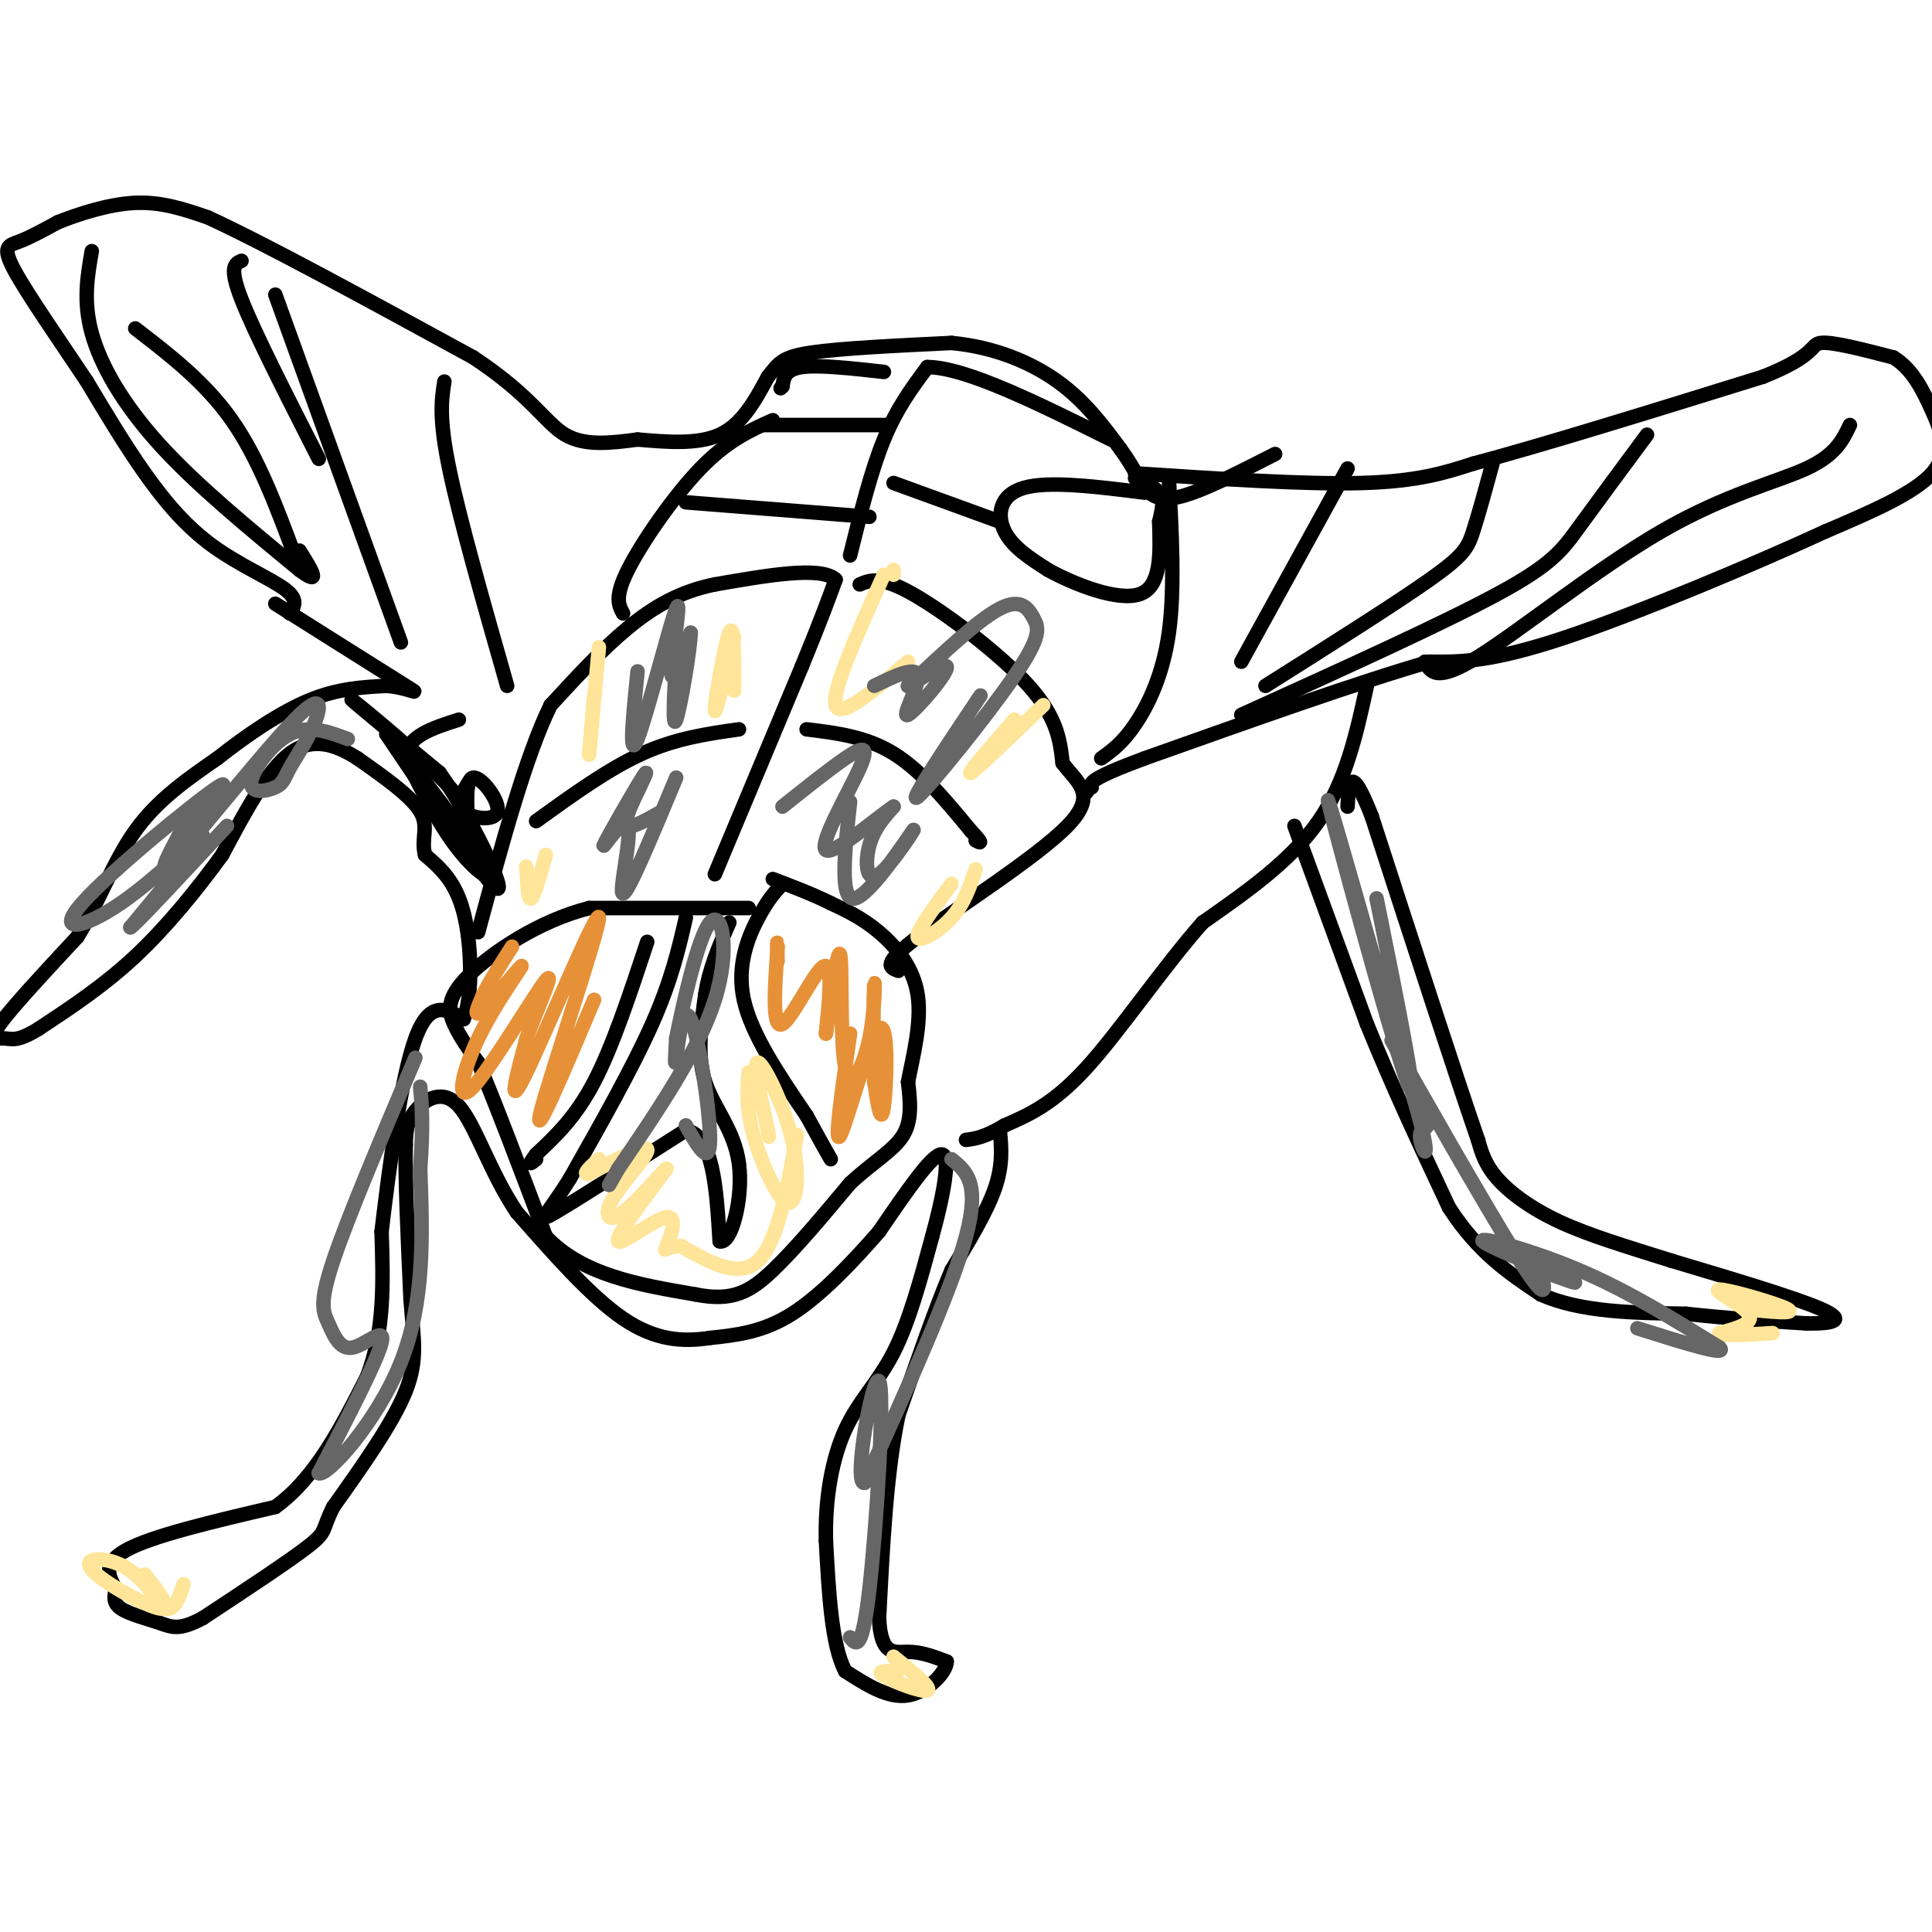 <svg viewBox='0 0 400 400' version='1.1' xmlns='http://www.w3.org/2000/svg' xmlns:xlink='http://www.w3.org/1999/xlink'><g fill='none' stroke='#000000' stroke-width='3' stroke-linecap='round' stroke-linejoin='round'><path d='M207,234c0.333,3.583 0.667,7.167 -1,12c-1.667,4.833 -5.333,10.917 -9,17'/><path d='M197,263c-3.333,7.833 -7.167,18.917 -11,30'/><path d='M186,293c-2.500,12.000 -3.250,27.000 -4,42'/><path d='M182,335c0.356,8.000 3.244,7.000 6,7c2.756,-0.000 5.378,1.000 8,2'/><path d='M196,344c0.044,2.089 -3.844,6.311 -8,7c-4.156,0.689 -8.578,-2.156 -13,-5'/><path d='M175,346c-2.833,-5.333 -3.417,-16.167 -4,-27'/><path d='M171,319c-0.214,-8.714 1.250,-17.000 4,-23c2.750,-6.000 6.786,-9.714 10,-16c3.214,-6.286 5.607,-15.143 8,-24'/><path d='M193,256c2.267,-8.222 3.933,-16.778 2,-17c-1.933,-0.222 -7.467,7.889 -13,16'/><path d='M182,255c-5.267,6.044 -11.933,13.156 -18,17c-6.067,3.844 -11.533,4.422 -17,5'/><path d='M147,277c-5.667,0.867 -11.333,0.533 -18,-4c-6.667,-4.533 -14.333,-13.267 -22,-22'/><path d='M107,251c-5.607,-8.357 -8.625,-18.250 -12,-22c-3.375,-3.750 -7.107,-1.357 -9,1c-1.893,2.357 -1.946,4.679 -2,7'/><path d='M84,237c-0.167,6.500 0.417,19.250 1,32'/><path d='M85,269c0.600,8.133 1.600,12.467 -1,19c-2.600,6.533 -8.800,15.267 -15,24'/><path d='M69,312c-2.467,4.844 -1.133,4.956 -5,8c-3.867,3.044 -12.933,9.022 -22,15'/><path d='M42,335c-4.976,2.679 -6.417,1.875 -9,1c-2.583,-0.875 -6.310,-1.821 -8,-3c-1.690,-1.179 -1.345,-2.589 -1,-4'/><path d='M24,329c-1.089,-2.000 -3.311,-5.000 2,-8c5.311,-3.000 18.156,-6.000 31,-9'/><path d='M57,312c8.333,-6.000 13.667,-16.500 19,-27'/><path d='M76,285c3.667,-9.500 3.333,-19.750 3,-30'/><path d='M79,255c1.578,-13.378 4.022,-31.822 7,-40c2.978,-8.178 6.489,-6.089 10,-4'/><path d='M96,211c1.911,-4.978 1.689,-15.422 0,-22c-1.689,-6.578 -4.844,-9.289 -8,-12'/><path d='M88,177c-0.889,-3.378 0.889,-5.822 -1,-9c-1.889,-3.178 -7.444,-7.089 -13,-11'/><path d='M74,157c-4.511,-2.867 -9.289,-4.533 -14,-1c-4.711,3.533 -9.356,12.267 -14,21'/><path d='M46,177c-5.289,7.267 -11.511,14.933 -18,21c-6.489,6.067 -13.244,10.533 -20,15'/><path d='M8,213c-4.429,2.738 -5.500,2.083 -7,2c-1.500,-0.083 -3.429,0.405 -1,-3c2.429,-3.405 9.214,-10.702 16,-18'/><path d='M16,194c4.400,-7.022 7.400,-15.578 12,-22c4.600,-6.422 10.800,-10.711 17,-15'/><path d='M45,157c6.156,-4.867 13.044,-9.533 19,-12c5.956,-2.467 10.978,-2.733 16,-3'/><path d='M80,142c4.578,0.289 8.022,2.511 4,0c-4.022,-2.511 -15.511,-9.756 -27,-17'/><path d='M60,127c0.929,-1.429 1.857,-2.857 -1,-5c-2.857,-2.143 -9.500,-5.000 -15,-9c-5.500,-4.000 -9.857,-9.143 -14,-15c-4.143,-5.857 -8.071,-12.429 -12,-19'/><path d='M18,79c-5.214,-7.833 -12.250,-17.917 -15,-23c-2.750,-5.083 -1.214,-5.167 1,-6c2.214,-0.833 5.107,-2.417 8,-4'/><path d='M12,46c4.133,-1.644 10.467,-3.756 16,-4c5.533,-0.244 10.267,1.378 15,3'/><path d='M43,45c11.667,5.333 33.333,17.167 55,29'/><path d='M98,74c12.111,8.022 14.889,13.578 19,16c4.111,2.422 9.556,1.711 15,1'/><path d='M132,91c5.667,0.467 12.333,1.133 17,-1c4.667,-2.133 7.333,-7.067 10,-12'/><path d='M159,78c2.267,-2.889 2.933,-4.111 9,-5c6.067,-0.889 17.533,-1.444 29,-2'/><path d='M197,71c8.822,0.844 16.378,3.956 22,8c5.622,4.044 9.311,9.022 13,14'/><path d='M232,93c3.036,4.107 4.125,7.375 6,9c1.875,1.625 4.536,1.607 9,0c4.464,-1.607 10.732,-4.804 17,-8'/><path d='M235,98c17.667,1.167 35.333,2.333 47,2c11.667,-0.333 17.333,-2.167 23,-4'/><path d='M305,96c13.833,-3.667 36.917,-10.833 60,-18'/><path d='M365,78c11.333,-4.489 9.667,-6.711 12,-7c2.333,-0.289 8.667,1.356 15,3'/><path d='M392,74c3.869,2.321 6.042,6.625 8,11c1.958,4.375 3.702,8.821 0,13c-3.702,4.179 -12.851,8.089 -22,12'/><path d='M378,110c-14.178,6.533 -38.622,16.867 -54,22c-15.378,5.133 -21.689,5.067 -28,5'/><path d='M296,137c-14.500,4.167 -36.750,12.083 -59,20'/><path d='M237,157c-11.667,4.333 -11.333,5.167 -11,6'/><path d='M226,163c-2.000,1.167 -1.500,1.083 -1,1'/><path d='M283,142c-2.167,9.917 -4.333,19.833 -10,28c-5.667,8.167 -14.833,14.583 -24,21'/><path d='M249,191c-8.311,9.400 -17.089,22.400 -24,30c-6.911,7.600 -11.956,9.800 -17,12'/><path d='M208,233c-4.167,2.500 -6.083,2.750 -8,3'/><path d='M268,171c0.000,0.000 15.000,41.000 15,41'/><path d='M283,212c5.333,13.167 11.167,25.583 17,38'/><path d='M300,250c6.000,9.333 12.500,13.667 19,18'/><path d='M319,268c8.167,3.667 19.083,3.833 30,4'/><path d='M349,272c9.167,1.000 17.083,1.500 25,2'/><path d='M374,274c5.933,0.089 8.267,-0.689 3,-3c-5.267,-2.311 -18.133,-6.156 -31,-10'/><path d='M346,261c-9.274,-2.917 -16.958,-5.208 -23,-8c-6.042,-2.792 -10.440,-6.083 -13,-9c-2.560,-2.917 -3.280,-5.458 -4,-8'/><path d='M306,236c-4.333,-12.500 -13.167,-39.750 -22,-67'/><path d='M284,169c-4.500,-11.500 -4.750,-6.750 -5,-2'/><path d='M155,188c0.000,0.000 -33.000,0.000 -33,0'/><path d='M122,188c-10.524,2.667 -20.333,9.333 -25,14c-4.667,4.667 -4.190,7.333 -3,10c1.190,2.667 3.095,5.333 5,8'/><path d='M99,220c3.167,7.333 8.583,21.667 14,36'/><path d='M113,256c7.500,8.000 19.250,10.000 31,12'/><path d='M144,268c7.667,1.556 11.333,-0.556 16,-5c4.667,-4.444 10.333,-11.222 16,-18'/><path d='M176,245c4.889,-4.533 9.111,-6.867 11,-10c1.889,-3.133 1.444,-7.067 1,-11'/><path d='M188,224c0.964,-5.071 2.875,-12.250 2,-18c-0.875,-5.750 -4.536,-10.071 -8,-13c-3.464,-2.929 -6.732,-4.464 -10,-6'/><path d='M172,187c-3.667,-1.833 -7.833,-3.417 -12,-5'/><path d='M162,183c-1.489,1.600 -2.978,3.200 -5,7c-2.022,3.800 -4.578,9.800 -3,17c1.578,7.200 7.289,15.600 13,24'/><path d='M167,231c3.000,5.500 4.000,7.250 5,9'/><path d='M134,195c-3.583,10.833 -7.167,21.667 -11,29c-3.833,7.333 -7.917,11.167 -12,15'/><path d='M111,239c-2.000,2.667 -1.000,1.833 0,1'/><path d='M142,190c-1.500,6.500 -3.000,13.000 -7,22c-4.000,9.000 -10.500,20.500 -17,32'/><path d='M118,244c-4.511,7.289 -7.289,9.511 -3,7c4.289,-2.511 15.644,-9.756 27,-17'/><path d='M142,234c5.667,1.000 6.333,12.000 7,23'/><path d='M149,257c2.405,0.738 4.917,-8.917 4,-16c-0.917,-7.083 -5.262,-11.595 -7,-17c-1.738,-5.405 -0.869,-11.702 0,-18'/><path d='M146,206c0.833,-5.500 2.917,-10.250 5,-15'/><path d='M148,181c0.000,0.000 18.000,-43.000 18,-43'/><path d='M166,138c4.167,-10.167 5.583,-14.083 7,-18'/><path d='M173,120c-3.000,-2.833 -14.000,-0.917 -25,1'/><path d='M148,121c-7.178,1.444 -12.622,4.556 -18,9c-5.378,4.444 -10.689,10.222 -16,16'/><path d='M114,146c-5.167,10.500 -10.083,28.750 -15,47'/><path d='M111,170c7.500,-5.417 15.000,-10.833 22,-14c7.000,-3.167 13.500,-4.083 20,-5'/><path d='M178,121c2.133,-0.911 4.267,-1.822 11,2c6.733,3.822 18.067,12.378 24,19c5.933,6.622 6.467,11.311 7,16'/><path d='M220,158c3.107,4.131 7.375,6.458 1,13c-6.375,6.542 -23.393,17.298 -31,23c-7.607,5.702 -5.804,6.351 -4,7'/><path d='M167,151c6.167,0.750 12.333,1.500 18,5c5.667,3.500 10.833,9.750 16,16'/><path d='M201,172c2.833,3.000 1.917,2.500 1,2'/><path d='M176,115c2.167,-8.750 4.333,-17.500 7,-24c2.667,-6.500 5.833,-10.750 9,-15'/><path d='M192,76c7.833,0.000 22.917,7.500 38,15'/><path d='M185,100c0.000,0.000 22.000,8.000 22,8'/><path d='M183,77c-6.750,-0.750 -13.500,-1.500 -17,-1c-3.500,0.500 -3.750,2.250 -4,4'/><path d='M162,80c-0.667,0.667 -0.333,0.333 0,0'/><path d='M242,99c0.622,11.556 1.244,23.111 0,32c-1.244,8.889 -4.356,15.111 -7,19c-2.644,3.889 -4.822,5.444 -7,7'/><path d='M160,87c-4.689,2.089 -9.378,4.178 -15,10c-5.622,5.822 -12.178,15.378 -15,21c-2.822,5.622 -1.911,7.311 -1,9'/><path d='M142,104c0.000,0.000 38.000,3.000 38,3'/><path d='M158,88c0.000,0.000 26.000,0.000 26,0'/><path d='M237,102c-9.911,-1.244 -19.822,-2.489 -25,-1c-5.178,1.489 -5.622,5.711 -4,9c1.622,3.289 5.311,5.644 9,8'/><path d='M217,118c5.444,3.022 14.556,6.578 19,5c4.444,-1.578 4.222,-8.289 4,-15'/><path d='M240,108c0.844,-3.533 0.956,-4.867 0,-6c-0.956,-1.133 -2.978,-2.067 -5,-3'/><path d='M97,162c-1.357,2.262 -2.714,4.524 -1,6c1.714,1.476 6.500,2.167 7,0c0.500,-2.167 -3.286,-7.190 -5,-7c-1.714,0.190 -1.357,5.595 -1,11'/><path d='M97,172c0.631,1.202 2.708,-1.292 -3,-8c-5.708,-6.708 -19.202,-17.631 -21,-19c-1.798,-1.369 8.101,6.815 18,15'/><path d='M91,160c6.489,9.089 13.711,24.311 12,24c-1.711,-0.311 -12.356,-16.156 -23,-32'/><path d='M80,152c0.845,0.536 14.458,17.875 19,25c4.542,7.125 0.012,4.036 -4,-1c-4.012,-5.036 -7.506,-12.018 -11,-19'/><path d='M84,157c0.000,-4.500 5.500,-6.250 11,-8'/><path d='M105,142c-4.917,-17.250 -9.833,-34.500 -12,-45c-2.167,-10.500 -1.583,-14.250 -1,-18'/><path d='M83,133c0.000,0.000 -26.000,-72.000 -26,-72'/><path d='M61,115c-3.750,-10.083 -7.500,-20.167 -13,-28c-5.500,-7.833 -12.750,-13.417 -20,-19'/><path d='M19,52c-0.911,5.200 -1.822,10.400 0,17c1.822,6.600 6.378,14.600 14,23c7.622,8.400 18.311,17.200 29,26'/><path d='M62,118c4.833,3.667 2.417,-0.167 0,-4'/><path d='M50,54c-1.333,0.583 -2.667,1.167 0,8c2.667,6.833 9.333,19.917 16,33'/><path d='M257,137c0.000,0.000 22.000,-40.000 22,-40'/><path d='M257,148c20.800,-9.422 41.600,-18.844 53,-25c11.400,-6.156 13.400,-9.044 17,-14c3.600,-4.956 8.800,-11.978 14,-19'/><path d='M262,142c13.444,-8.489 26.889,-16.978 34,-22c7.111,-5.022 7.889,-6.578 9,-10c1.111,-3.422 2.556,-8.711 4,-14'/><path d='M295,137c1.190,2.185 2.381,4.369 11,-1c8.619,-5.369 24.667,-18.292 38,-26c13.333,-7.708 23.952,-10.202 30,-13c6.048,-2.798 7.524,-5.899 9,-9'/></g>
<g fill='none' stroke='#e69138' stroke-width='3' stroke-linecap='round' stroke-linejoin='round'><path d='M176,214c-1.708,11.869 -3.417,23.738 -2,21c1.417,-2.738 5.958,-20.083 8,-22c2.042,-1.917 1.583,11.595 1,16c-0.583,4.405 -1.292,-0.298 -2,-5'/><path d='M181,224c-0.328,-5.762 -0.149,-17.665 0,-20c0.149,-2.335 0.267,4.900 -1,11c-1.267,6.100 -3.918,11.065 -5,6c-1.082,-5.065 -0.595,-20.162 -1,-23c-0.405,-2.838 -1.703,6.581 -3,16'/><path d='M171,214c0.060,-1.595 1.708,-13.583 0,-14c-1.708,-0.417 -6.774,10.738 -9,12c-2.226,1.262 -1.613,-7.369 -1,-16'/><path d='M161,196c-0.167,-2.167 -0.083,0.417 0,3'/><path d='M123,207c-6.452,15.238 -12.905,30.476 -11,23c1.905,-7.476 12.167,-37.667 12,-40c-0.167,-2.333 -10.762,23.190 -15,32c-4.238,8.810 -2.119,0.905 0,-7'/><path d='M109,215c1.784,-5.222 6.245,-14.778 4,-12c-2.245,2.778 -11.195,17.891 -15,22c-3.805,4.109 -2.463,-2.785 1,-10c3.463,-7.215 9.048,-14.750 9,-15c-0.048,-0.250 -5.728,6.786 -8,9c-2.272,2.214 -1.136,-0.393 0,-3'/><path d='M100,206c1.000,-2.167 3.500,-6.083 6,-10'/></g>
<g fill='none' stroke='#ffe599' stroke-width='3' stroke-linecap='round' stroke-linejoin='round'><path d='M155,222c-0.281,3.665 -0.561,7.330 1,13c1.561,5.670 4.965,13.344 7,14c2.035,0.656 2.702,-5.708 1,-13c-1.702,-7.292 -5.772,-15.512 -7,-16c-1.228,-0.488 0.386,6.756 2,14'/><path d='M159,234c0.333,2.333 0.167,1.167 0,0'/><path d='M165,235c-2.000,11.083 -4.000,22.167 -8,26c-4.000,3.833 -10.000,0.417 -16,-3'/><path d='M141,258c-3.346,0.027 -3.711,1.595 -3,0c0.711,-1.595 2.499,-6.352 0,-6c-2.499,0.352 -9.285,5.815 -10,5c-0.715,-0.815 4.643,-7.907 10,-15'/><path d='M138,242c-0.220,-0.276 -5.770,6.534 -9,9c-3.230,2.466 -4.139,0.587 -2,-3c2.139,-3.587 7.325,-8.882 7,-10c-0.325,-1.118 -6.163,1.941 -12,5'/><path d='M122,243c-1.667,0.333 0.167,-1.333 2,-3'/><path d='M185,343c4.022,3.267 8.044,6.533 7,7c-1.044,0.467 -7.156,-1.867 -9,-3c-1.844,-1.133 0.578,-1.067 3,-1'/><path d='M361,271c5.601,0.577 11.202,1.155 9,0c-2.202,-1.155 -12.208,-4.042 -14,-4c-1.792,0.042 4.631,3.012 6,5c1.369,1.988 -2.315,2.994 -6,4'/><path d='M356,276c0.833,0.667 5.917,0.333 11,0'/><path d='M30,326c2.976,3.780 5.952,7.560 3,7c-2.952,-0.560 -11.833,-5.458 -14,-8c-2.167,-2.542 2.381,-2.726 6,-1c3.619,1.726 6.310,5.363 9,9'/><path d='M34,333c2.167,0.667 3.083,-2.167 4,-5'/><path d='M197,183c-3.622,4.867 -7.244,9.733 -7,11c0.244,1.267 4.356,-1.067 7,-4c2.644,-2.933 3.822,-6.467 5,-10'/><path d='M113,177c-1.167,4.250 -2.333,8.500 -3,9c-0.667,0.500 -0.833,-2.750 -1,-6'/><path d='M109,180c-0.167,-1.000 -0.083,-0.500 0,0'/><path d='M124,134c-0.917,10.167 -1.833,20.333 -2,22c-0.167,1.667 0.417,-5.167 1,-12'/><path d='M216,146c-7.000,6.750 -14.000,13.500 -15,14c-1.000,0.500 4.000,-5.250 9,-11'/><path d='M188,137c-7.083,6.000 -14.167,12.000 -15,9c-0.833,-3.000 4.583,-15.000 10,-27'/><path d='M185,118c0.000,0.000 0.000,1.000 0,1'/><path d='M152,132c-2.000,8.378 -4.000,16.756 -4,15c0.000,-1.756 2.000,-13.644 3,-16c1.000,-2.356 1.000,4.822 1,12'/></g>
<g fill='none' stroke='#666666' stroke-width='3' stroke-linecap='round' stroke-linejoin='round'><path d='M176,166c-1.124,10.346 -2.249,20.692 1,20c3.249,-0.692 10.871,-12.423 12,-14c1.129,-1.577 -4.234,6.998 -7,9c-2.766,2.002 -2.933,-2.571 -2,-6c0.933,-3.429 2.967,-5.715 5,-8'/><path d='M185,167c-2.828,1.767 -12.397,10.185 -14,9c-1.603,-1.185 4.761,-11.973 7,-17c2.239,-5.027 0.354,-4.293 -3,-2c-3.354,2.293 -8.177,6.147 -13,10'/><path d='M203,144c-7.612,11.384 -15.225,22.769 -13,21c2.225,-1.769 14.287,-16.691 20,-25c5.713,-8.309 5.077,-10.006 4,-12c-1.077,-1.994 -2.593,-4.284 -7,-2c-4.407,2.284 -11.703,9.142 -19,16'/><path d='M188,142c-0.582,0.829 7.463,-5.097 8,-4c0.537,1.097 -6.432,9.219 -8,10c-1.568,0.781 2.266,-5.777 2,-8c-0.266,-2.223 -4.633,-0.112 -9,2'/><path d='M132,139c-0.958,9.405 -1.917,18.810 0,14c1.917,-4.810 6.708,-23.833 8,-27c1.292,-3.167 -0.917,9.524 -1,13c-0.083,3.476 1.958,-2.262 4,-8'/><path d='M143,131c-0.044,3.333 -2.156,15.667 -3,18c-0.844,2.333 -0.422,-5.333 0,-13'/><path d='M140,161c-4.981,11.970 -9.962,23.939 -11,24c-1.038,0.061 1.866,-11.788 1,-14c-0.866,-2.212 -5.502,5.212 -5,4c0.502,-1.212 6.144,-11.061 8,-14c1.856,-2.939 -0.072,1.030 -2,5'/><path d='M131,166c-0.844,2.022 -1.956,4.578 -1,5c0.956,0.422 3.978,-1.289 7,-3'/><path d='M142,233c2.476,4.357 4.952,8.714 5,3c0.048,-5.714 -2.333,-21.500 -4,-25c-1.667,-3.500 -2.619,5.286 -3,8c-0.381,2.714 -0.190,-0.643 0,-4'/><path d='M140,215c1.286,-6.583 4.500,-21.042 7,-24c2.500,-2.958 4.286,5.583 1,16c-3.286,10.417 -11.643,22.708 -20,35'/><path d='M128,242c-3.333,5.833 -1.667,2.917 0,0'/><path d='M197,240c3.000,2.417 6.000,4.833 3,16c-3.000,11.167 -12.000,31.083 -21,51'/><path d='M179,307c-2.500,0.702 1.750,-23.042 3,-21c1.250,2.042 -0.500,29.869 -2,43c-1.500,13.131 -2.750,11.565 -4,10'/><path d='M86,219c-6.989,16.482 -13.978,32.963 -17,42c-3.022,9.037 -2.078,10.628 -1,13c1.078,2.372 2.290,5.523 5,5c2.710,-0.523 6.917,-4.721 6,-1c-0.917,3.721 -6.959,15.360 -13,27'/><path d='M66,305c1.578,0.867 12.022,-10.467 17,-23c4.978,-12.533 4.489,-26.267 4,-40'/><path d='M87,242c0.667,-9.500 0.333,-13.250 0,-17'/><path d='M285,186c4.733,23.422 9.467,46.844 6,37c-3.467,-9.844 -15.133,-52.956 -16,-57c-0.867,-4.044 9.067,30.978 19,66'/><path d='M294,232c2.679,10.878 -0.125,5.072 0,3c0.125,-2.072 3.178,-0.411 1,-6c-2.178,-5.589 -9.586,-18.428 -6,-12c3.586,6.428 18.168,32.122 25,43c6.832,10.878 5.916,6.939 5,3'/><path d='M319,263c3.450,1.447 9.574,3.563 6,2c-3.574,-1.563 -16.847,-6.805 -18,-8c-1.153,-1.195 9.813,1.659 20,6c10.187,4.341 19.593,10.171 29,16'/><path d='M356,279c2.000,2.000 -7.500,-1.000 -17,-4'/><path d='M72,153c-4.029,-1.507 -8.058,-3.014 -12,-1c-3.942,2.014 -7.797,7.548 -8,10c-0.203,2.452 3.248,1.821 5,1c1.752,-0.821 1.807,-1.833 3,-4c1.193,-2.167 3.526,-5.488 5,-9c1.474,-3.512 2.089,-7.215 -4,-1c-6.089,6.215 -18.883,22.347 -24,28c-5.117,5.653 -2.559,0.826 0,-4'/><path d='M37,173c3.556,-4.264 12.444,-12.924 8,-10c-4.444,2.924 -22.222,17.433 -28,24c-5.778,6.567 0.444,5.191 8,0c7.556,-5.191 16.444,-14.197 17,-14c0.556,0.197 -7.222,9.599 -15,19'/><path d='M27,192c0.833,-0.333 10.417,-10.667 20,-21'/></g>
</svg>